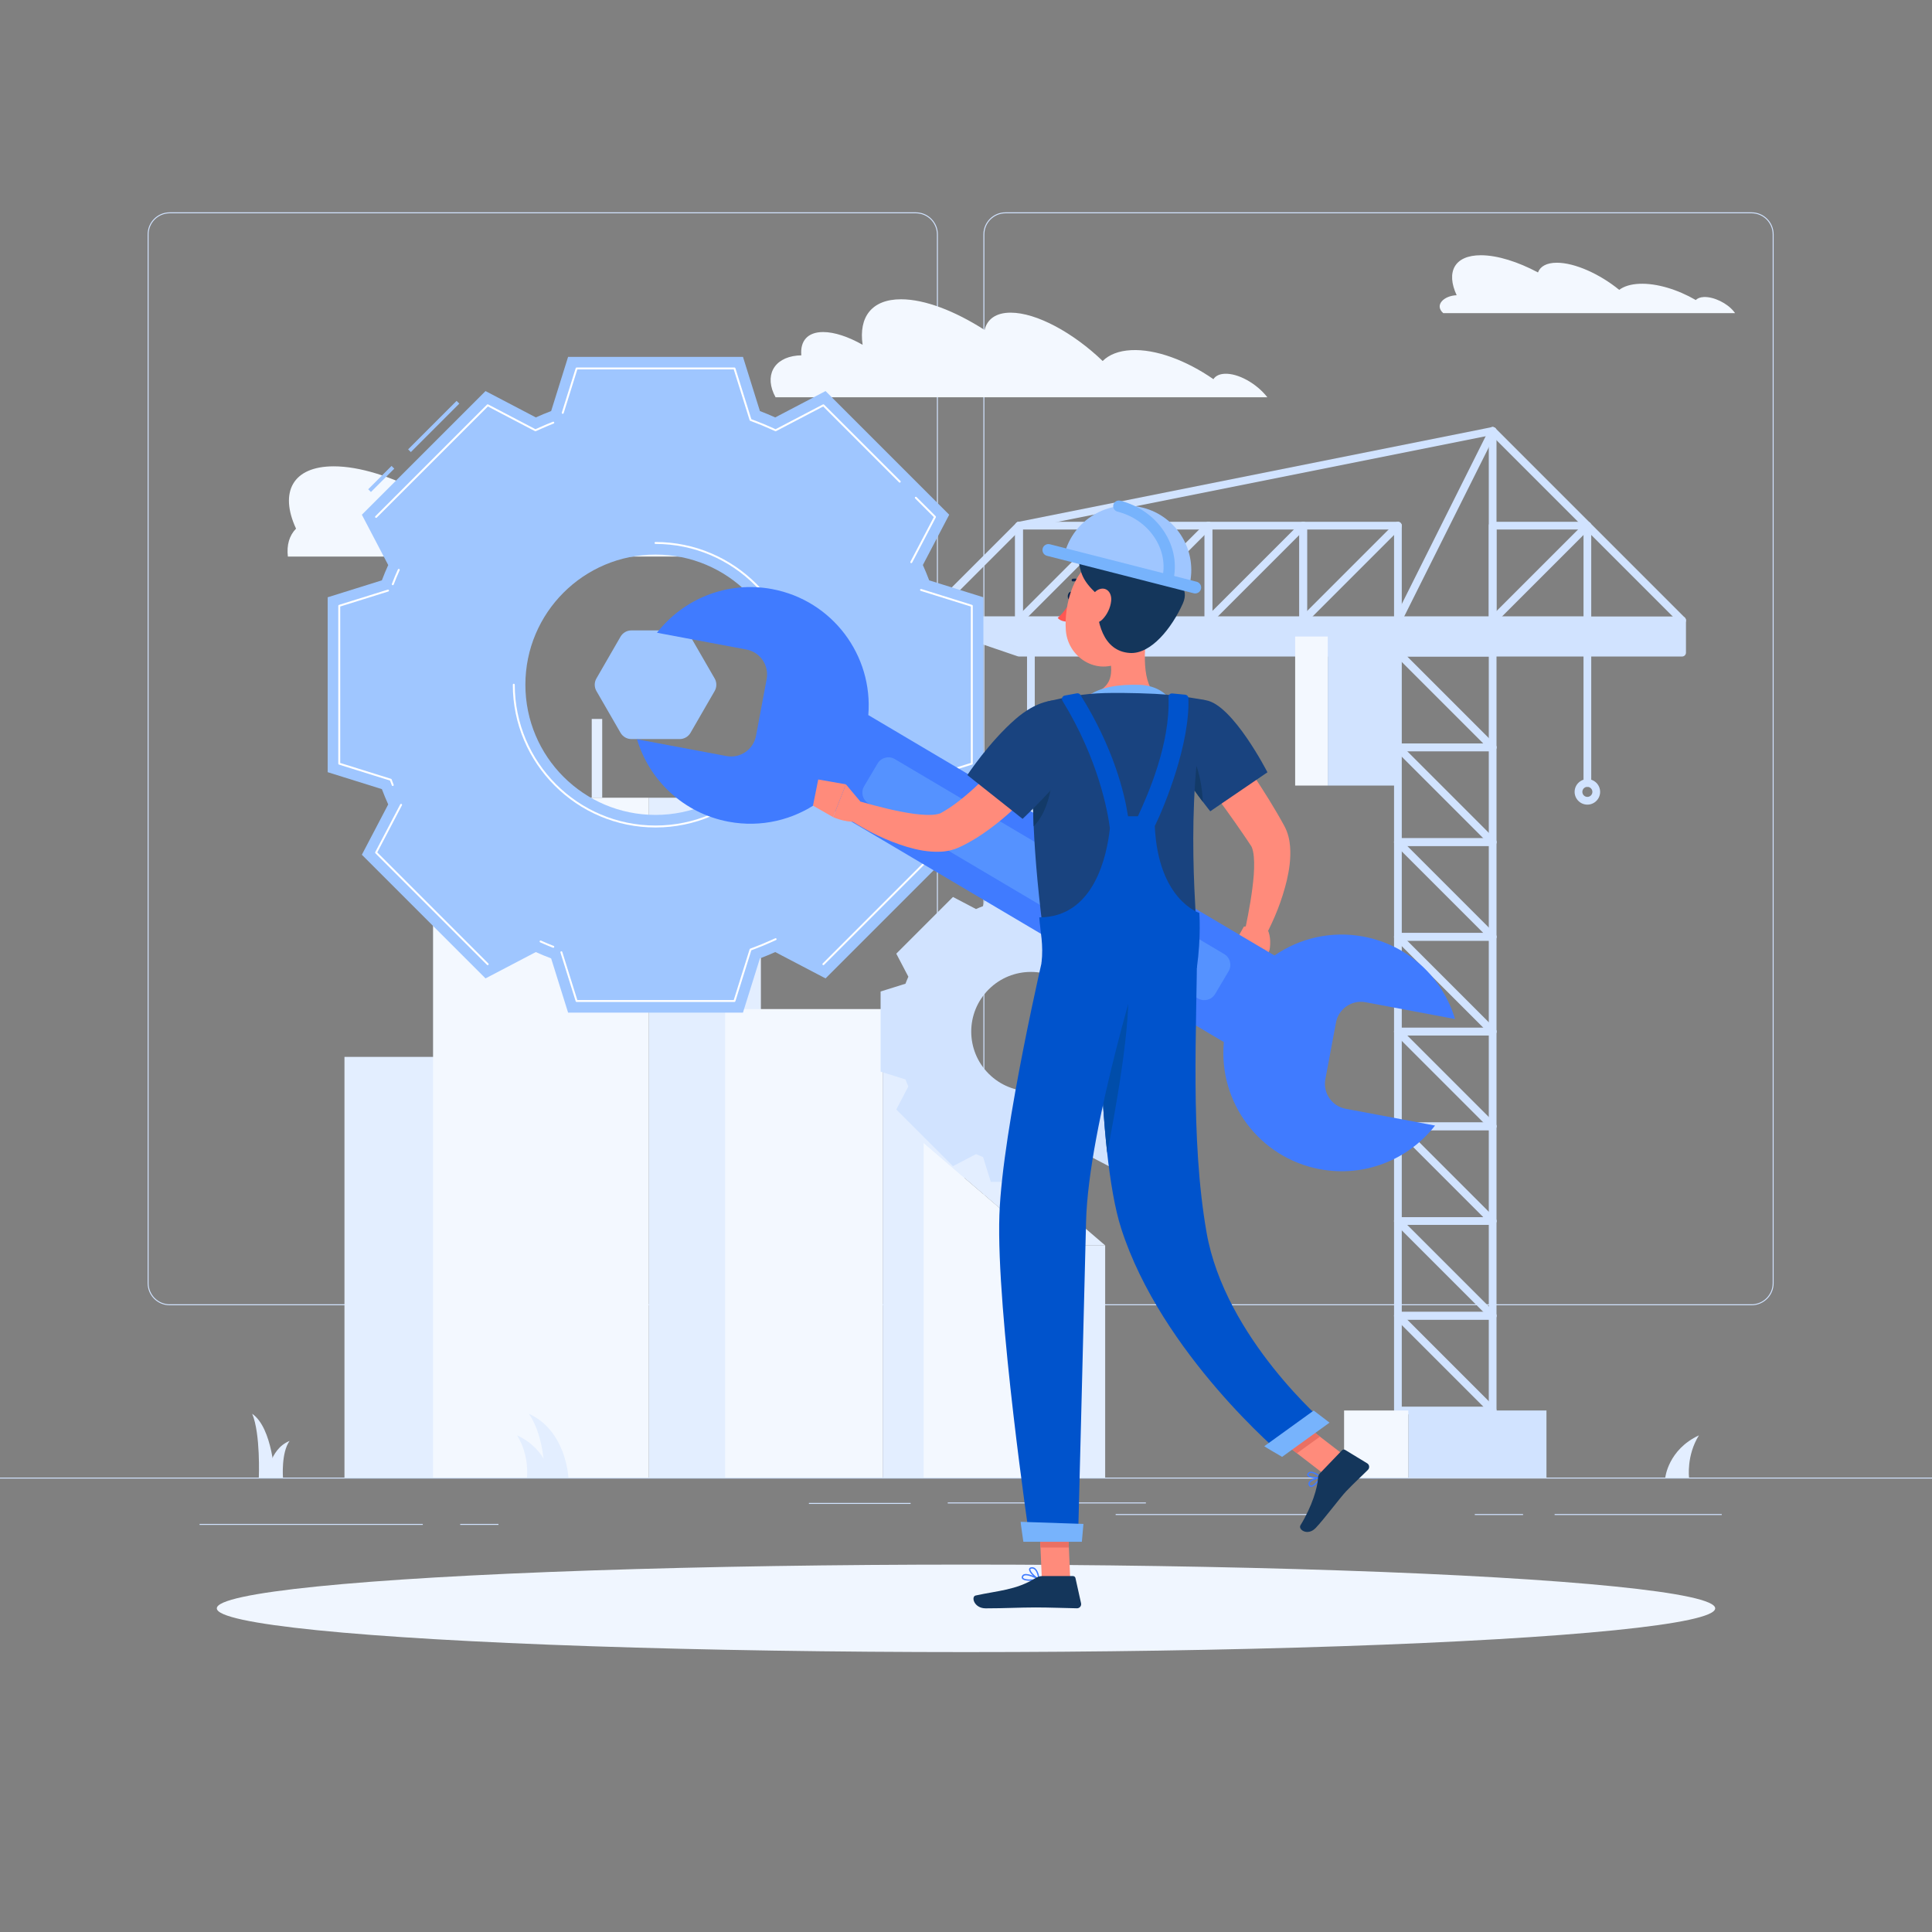 <?xml version="1.0" encoding="utf-8"?>
<!-- Generator: Adobe Illustrator 27.5.0, SVG Export Plug-In . SVG Version: 6.00 Build 0)  -->
<svg version="1.1" xmlns="http://www.w3.org/2000/svg" xmlns:xlink="http://www.w3.org/1999/xlink" x="0px" y="0px"
	 viewBox="0 0 500 500" style="enable-background:new 0 0 500 500;" xml:space="preserve">
<rect x="0" y="0" width="500" height="500" fill="#808080" stroke="none"/>
<g id="Background_2">
	<g>
		<g>
			<g>
				<g>
					<rect y="382.398" style="fill:#D1E3FF;" width="500" height="0.25"/>
					<rect x="51.646" y="394.389" style="fill:#D1E3FF;" width="57.773" height="0.25"/>
					<rect x="209.344" y="388.958" style="fill:#D1E3FF;" width="26.323" height="0.25"/>
					<rect x="245.278" y="388.833" style="fill:#D1E3FF;" width="51.278" height="0.25"/>
					<rect x="381.676" y="391.833" style="fill:#D1E3FF;" width="12.49" height="0.25"/>
					<rect x="288.732" y="391.833" style="fill:#D1E3FF;" width="49.824" height="0.25"/>
					<rect x="119.101" y="394.389" style="fill:#D1E3FF;" width="9.899" height="0.25"/>
					<rect x="402.333" y="391.833" style="fill:#D1E3FF;" width="43.253" height="0.25"/>
					<path style="fill:#D1E3FF;" d="M237.014,337.8H43.915c-3.147,0-5.708-2.561-5.708-5.708V60.66c0-3.147,2.561-5.708,5.708-5.708
						h193.099c3.146,0,5.707,2.561,5.707,5.708v271.432C242.721,335.239,240.16,337.8,237.014,337.8z M43.915,55.203
						c-3.01,0-5.458,2.448-5.458,5.458v271.432c0,3.01,2.448,5.458,5.458,5.458h193.099c3.009,0,5.457-2.448,5.457-5.458V60.66
						c0-3.009-2.448-5.458-5.457-5.458H43.915z"/>
					<path style="fill:#D1E3FF;" d="M453.31,337.8H260.212c-3.146,0-5.707-2.561-5.707-5.708V60.66c0-3.147,2.561-5.708,5.707-5.708
						H453.31c3.148,0,5.708,2.561,5.708,5.708v271.432C459.019,335.239,456.458,337.8,453.31,337.8z M260.212,55.203
						c-3.009,0-5.457,2.448-5.457,5.458v271.432c0,3.01,2.448,5.458,5.457,5.458H453.31c3.01,0,5.458-2.448,5.458-5.458V60.66
						c0-3.009-2.448-5.458-5.458-5.458H260.212z"/>
				</g>
			</g>
		</g>
		<g>
			<path style="fill:#F3F8FF;" d="M76.615,136.814c-4.36-9.421-0.899-16.128,9.758-16.128c6.683,0,14.971,2.64,23.041,6.938
				c0.912-2.45,3.48-3.919,7.61-3.919c7.27,0,17.291,4.537,25.153,10.939c1.902-1.427,4.655-2.302,8.192-2.442
				c6.957-0.289,15.384,2.318,22.711,6.559c0.634-0.71,1.723-1.155,3.225-1.221c4.01-0.165,9.437,2.467,12.133,5.874
				c0.168,0.214,0.317,0.421,0.466,0.627h-8.328h-6.626h-23.016h-11.326h-8.807h-13.565h-2.462H81.125h-6.626
				C74.157,141.071,74.869,138.588,76.615,136.814z"/>
			<path style="fill:#F3F8FF;" d="M206.321,92.018c0.348-0.038,0.702-0.057,1.061-0.057c-0.329-3.679,1.577-6.028,5.648-6.028
				c2.938,0,6.543,1.226,10.217,3.301c-1.051-7.141,2.315-11.781,9.938-11.781c6.15,0,13.935,3.019,21.625,7.942
				c0.674-2.801,2.939-4.48,6.746-4.48c6.688,0,16.191,5.188,23.81,12.508c0,0,0.003,0.009,0.009,0
				c1.646-1.632,4.12-2.641,7.371-2.801c6.368-0.33,14.275,2.651,21.285,7.508c0.533-0.821,1.504-1.33,2.893-1.396
				c3.482-0.179,8.281,2.5,11.068,6.084h-8.124h-5.507h-21.179h-9.918h-8.832h-12.545h-23.701h-9.238h-3.287h-13.149h-11.798
				C197.728,97.385,200.108,92.631,206.321,92.018z"/>
			<path style="fill:#F3F8FF;" d="M376.982,76.406c-2.798-6.045-0.577-10.349,6.262-10.349c4.289,0,9.606,1.694,14.785,4.452
				c0.585-1.572,2.233-2.515,4.883-2.515c4.665,0,11.095,2.911,16.14,7.019c1.221-0.916,2.987-1.477,5.257-1.567
				c4.464-0.185,9.872,1.488,14.573,4.208c0.407-0.455,1.106-0.741,2.069-0.783c2.573-0.106,6.055,1.583,7.785,3.769
				c0.108,0.138,0.203,0.27,0.299,0.402h-5.344h-4.252h-14.769h-7.268h-5.651h-8.705h-1.58h-21.592h-6.368
				C371.122,78.9,373.76,76.514,376.982,76.406z"/>
			<g>
				<rect x="89.147" y="273.521" style="fill:#E3EEFF;" width="34.058" height="108.878"/>
				<g>
					
						<rect x="112.074" y="235.627" transform="matrix(-1 -1.224647e-16 1.224647e-16 -1 280.003 618.026)" style="fill:#F3F8FF;" width="55.854" height="146.771"/>
					<rect x="167.928" y="235.627" style="fill:#E3EEFF;" width="28.988" height="146.771"/>
					
						<rect x="119.59" y="221.04" transform="matrix(-1 -1.224647e-16 1.224647e-16 -1 287.519 456.667)" style="fill:#F3F8FF;" width="48.338" height="14.588"/>
					
						<rect x="119.59" y="232.352" transform="matrix(-1 -1.224647e-16 1.224647e-16 -1 287.519 467.979)" style="fill:#E3EEFF;" width="48.338" height="3.276"/>
					<rect x="167.928" y="221.04" style="fill:#E3EEFF;" width="21.472" height="14.588"/>
					
						<rect x="127.105" y="206.452" transform="matrix(-1 -1.224647e-16 1.224647e-16 -1 295.034 427.491)" style="fill:#F3F8FF;" width="40.823" height="14.588"/>
					
						<rect x="127.105" y="217.764" transform="matrix(-1 -1.224647e-16 1.224647e-16 -1 295.034 438.803)" style="fill:#E3EEFF;" width="40.823" height="3.276"/>
					<rect x="167.928" y="206.452" style="fill:#E3EEFF;" width="13.957" height="14.588"/>
					<rect x="153.14" y="186.065" style="fill:#E3EEFF;" width="2.711" height="20.387"/>
				</g>
				
					<rect x="187.662" y="261.148" transform="matrix(-1 -1.224647e-16 1.224647e-16 -1 416.112 643.546)" style="fill:#F3F8FF;" width="40.787" height="121.251"/>
				<rect x="228.45" y="261.148" style="fill:#E3EEFF;" width="21.168" height="121.251"/>
				<polygon style="fill:#F3F8FF;" points="239.034,295.792 269.965,322.305 269.965,382.398 239.034,382.398 				"/>
				<rect x="269.965" y="322.305" style="fill:#E3EEFF;" width="16.053" height="60.094"/>
				<polygon style="fill:#E3EEFF;" points="286.018,322.305 269.965,322.305 239.034,295.792 255.087,295.792 				"/>
			</g>
			<path style="fill:#E3EEFF;" d="M430.975,382.398c0,0,0.733-7.216,8.706-10.931c-3.268,5.231-2.556,10.931-2.556,10.931H430.975z"
				/>
			<g>
				<path style="fill:#E3EEFF;" d="M142.527,382.398c0,0-0.733-7.216-8.706-10.931c3.268,5.231,2.556,10.931,2.556,10.931H142.527z"
					/>
				<path style="fill:#E3EEFF;" d="M71.111,382.398c0,0-0.492-12.801-5.843-16.515c2.194,5.231,1.715,16.515,1.715,16.515H71.111z"
					/>
				<path style="fill:#E3EEFF;" d="M69.101,382.398c0,0,0.492-7.349,5.843-9.482c-2.194,3.003-1.715,9.482-1.715,9.482H69.101z"/>
				<path style="fill:#E3EEFF;" d="M147.107,382.398c0,0-0.534-12.118-10.239-16.515c4.338,6.216,4.089,16.515,4.089,16.515H147.107
					z"/>
			</g>
			<g>
				<g>
					<path style="fill:#D1E3FF;" d="M386.295,366.036h-24.517c-0.553,0-1-0.447-1-1V340.52c0-0.553,0.447-1,1-1h24.517
						c0.553,0,1,0.447,1,1v24.517C387.295,365.589,386.848,366.036,386.295,366.036z M362.778,364.036h22.517V341.52h-22.517
						V364.036z"/>
					<path style="fill:#D1E3FF;" d="M386.295,341.52h-24.517c-0.553,0-1-0.447-1-1v-24.517c0-0.553,0.447-1,1-1h24.517
						c0.553,0,1,0.447,1,1v24.517C387.295,341.072,386.848,341.52,386.295,341.52z M362.778,339.52h22.517v-22.517h-22.517V339.52z"
						/>
					<path style="fill:#D1E3FF;" d="M386.295,366.036c-0.256,0-0.512-0.098-0.707-0.293l-24.517-24.517
						c-0.391-0.391-0.391-1.023,0-1.414s1.023-0.391,1.414,0l24.517,24.517c0.391,0.391,0.391,1.023,0,1.414
						C386.807,365.939,386.551,366.036,386.295,366.036z"/>
					<path style="fill:#D1E3FF;" d="M386.295,341.52c-0.256,0-0.512-0.098-0.707-0.293l-24.517-24.517
						c-0.391-0.391-0.391-1.023,0-1.414s1.023-0.391,1.414,0l24.517,24.517c0.391,0.391,0.391,1.023,0,1.414
						C386.807,341.422,386.551,341.52,386.295,341.52z"/>
					<path style="fill:#D1E3FF;" d="M386.295,317.003h-24.517c-0.553,0-1-0.447-1-1v-24.516c0-0.553,0.447-1,1-1h24.517
						c0.553,0,1,0.447,1,1v24.516C387.295,316.556,386.848,317.003,386.295,317.003z M362.778,315.003h22.517v-22.516h-22.517
						V315.003z"/>
					<path style="fill:#D1E3FF;" d="M386.295,292.487h-24.517c-0.553,0-1-0.447-1-1v-24.517c0-0.553,0.447-1,1-1h24.517
						c0.553,0,1,0.447,1,1v24.517C387.295,292.04,386.848,292.487,386.295,292.487z M362.778,290.487h22.517v-22.517h-22.517
						V290.487z"/>
					<path style="fill:#D1E3FF;" d="M386.295,317.003c-0.256,0-0.512-0.098-0.707-0.293l-24.517-24.516
						c-0.391-0.391-0.391-1.023,0-1.414c0.391-0.391,1.023-0.391,1.414,0l24.517,24.516c0.391,0.391,0.391,1.023,0,1.414
						C386.807,316.905,386.551,317.003,386.295,317.003z"/>
					<path style="fill:#D1E3FF;" d="M386.295,292.487c-0.256,0-0.512-0.098-0.707-0.293l-24.517-24.517
						c-0.391-0.391-0.391-1.023,0-1.414c0.391-0.391,1.023-0.391,1.414,0l24.517,24.517c0.391,0.391,0.391,1.023,0,1.414
						C386.807,292.39,386.551,292.487,386.295,292.487z"/>
					<path style="fill:#D1E3FF;" d="M386.295,267.971h-24.517c-0.553,0-1-0.447-1-1v-24.516c0-0.552,0.447-1,1-1h24.517
						c0.553,0,1,0.448,1,1v24.516C387.295,267.523,386.848,267.971,386.295,267.971z M362.778,265.971h22.517v-22.516h-22.517
						V265.971z"/>
					<path style="fill:#D1E3FF;" d="M386.295,243.455h-24.517c-0.553,0-1-0.448-1-1v-24.517c0-0.552,0.447-1,1-1h24.517
						c0.553,0,1,0.448,1,1v24.517C387.295,243.007,386.848,243.455,386.295,243.455z M362.778,241.455h22.517v-22.517h-22.517
						V241.455z"/>
					<path style="fill:#D1E3FF;" d="M386.295,267.971c-0.256,0-0.512-0.098-0.707-0.293l-24.517-24.516
						c-0.391-0.391-0.391-1.023,0-1.414c0.391-0.391,1.023-0.391,1.414,0l24.517,24.516c0.391,0.391,0.391,1.023,0,1.414
						C386.807,267.873,386.551,267.971,386.295,267.971z"/>
					<path style="fill:#D1E3FF;" d="M361.778,161.552h-24.516c-0.553,0-1-0.448-1-1v-24.516c0-0.552,0.447-1,1-1h24.516
						c0.553,0,1,0.448,1,1v24.516C362.778,161.105,362.331,161.552,361.778,161.552z M338.263,159.552h22.516v-22.516h-22.516
						V159.552z"/>
					<path style="fill:#D1E3FF;" d="M386.295,161.552h-24.517c-0.553,0-1-0.448-1-1c0-0.552,0.447-1,1-1h23.517V111.52
						c0-0.552,0.447-1,1-1c0.553,0,1,0.448,1,1v49.032C387.295,161.105,386.848,161.552,386.295,161.552z"/>
					<path style="fill:#D1E3FF;" d="M361.777,161.552c-0.15,0-0.303-0.034-0.446-0.105c-0.494-0.247-0.694-0.848-0.447-1.342
						l24.517-49.032c0.248-0.494,0.847-0.694,1.342-0.447c0.494,0.247,0.694,0.848,0.447,1.342l-24.517,49.032
						C362.497,161.35,362.145,161.552,361.777,161.552z"/>
					<path style="fill:#D1E3FF;" d="M337.263,161.552h-24.517c-0.553,0-1-0.448-1-1v-24.516c0-0.552,0.447-1,1-1h24.517
						c0.553,0,1,0.448,1,1v24.516C338.263,161.105,337.815,161.552,337.263,161.552z M313.746,159.552h22.517v-22.516h-22.517
						V159.552z"/>
					<path style="fill:#D1E3FF;" d="M337.263,161.552c-0.256,0-0.512-0.098-0.707-0.293c-0.391-0.391-0.391-1.023,0-1.414
						l24.516-24.516c0.391-0.391,1.023-0.391,1.414,0c0.391,0.391,0.391,1.023,0,1.414l-24.516,24.516
						C337.774,161.455,337.519,161.552,337.263,161.552z"/>
					<path style="fill:#D1E3FF;" d="M410.811,161.552h-24.517c-0.553,0-1-0.448-1-1v-24.516c0-0.552,0.447-1,1-1h24.517
						c0.553,0,1,0.448,1,1v24.516C411.811,161.105,411.364,161.552,410.811,161.552z M387.295,159.552h22.517v-22.516h-22.517
						V159.552z"/>
					<path style="fill:#D1E3FF;" d="M386.295,161.552c-0.256,0-0.512-0.098-0.707-0.293c-0.391-0.391-0.391-1.023,0-1.414
						l24.517-24.516c0.391-0.391,1.023-0.391,1.414,0c0.391,0.391,0.391,1.023,0,1.414l-24.517,24.516
						C386.807,161.455,386.551,161.552,386.295,161.552z"/>
					<path style="fill:#D1E3FF;" d="M239.197,161.552c-0.256,0-0.512-0.098-0.707-0.293c-0.391-0.391-0.391-1.023,0-1.414
						l24.517-24.516c0.14-0.14,0.317-0.235,0.511-0.273l122.581-24.516c0.329-0.064,0.667,0.037,0.903,0.273l49.032,49.032
						c0.391,0.391,0.391,1.023,0,1.414c-0.391,0.391-1.023,0.391-1.414,0l-48.654-48.654l-121.759,24.352l-24.303,24.302
						C239.709,161.455,239.453,161.552,239.197,161.552z"/>
					<path style="fill:#D1E3FF;" d="M312.746,161.552c-0.256,0-0.512-0.098-0.707-0.293c-0.391-0.391-0.391-1.023,0-1.414
						l24.517-24.516c0.391-0.391,1.023-0.391,1.414,0c0.391,0.391,0.391,1.023,0,1.414l-24.517,24.516
						C313.258,161.455,313.002,161.552,312.746,161.552z"/>
					<path style="fill:#D1E3FF;" d="M312.746,161.552h-24.517c-0.553,0-1-0.448-1-1v-24.516c0-0.552,0.447-1,1-1h24.517
						c0.553,0,1,0.448,1,1v24.516C313.746,161.105,313.299,161.552,312.746,161.552z M289.229,159.552h22.517v-22.516h-22.517
						V159.552z"/>
					<path style="fill:#D1E3FF;" d="M288.229,161.552h-24.516c-0.553,0-1-0.448-1-1v-24.516c0-0.552,0.447-1,1-1h24.516
						c0.553,0,1,0.448,1,1v24.516C289.229,161.105,288.782,161.552,288.229,161.552z M264.714,159.552h22.516v-22.516h-22.516
						V159.552z"/>
					<path style="fill:#D1E3FF;" d="M288.229,161.552c-0.256,0-0.512-0.098-0.707-0.293c-0.391-0.391-0.391-1.023,0-1.414
						l24.517-24.516c0.391-0.391,1.023-0.391,1.414,0c0.391,0.391,0.391,1.023,0,1.414l-24.517,24.516
						C288.741,161.455,288.485,161.552,288.229,161.552z"/>
					<path style="fill:#D1E3FF;" d="M263.714,161.552c-0.256,0-0.512-0.098-0.707-0.293c-0.391-0.391-0.391-1.023,0-1.414
						l24.516-24.516c0.391-0.391,1.023-0.391,1.414,0s0.391,1.023,0,1.414l-24.516,24.516
						C264.226,161.455,263.97,161.552,263.714,161.552z"/>
					<path style="fill:#D1E3FF;" d="M263.714,161.552h-24.517c-0.552,0-1-0.448-1-1c0-0.552,0.448-1,1-1h23.517v-23.516
						c0-0.552,0.447-1,1-1c0.553,0,1,0.448,1,1v24.516C264.714,161.105,264.267,161.552,263.714,161.552z"/>
					<path style="fill:#D1E3FF;" d="M386.295,243.455c-0.256,0-0.512-0.098-0.707-0.293l-24.517-24.517
						c-0.391-0.391-0.391-1.023,0-1.414c0.391-0.391,1.023-0.391,1.414,0l24.517,24.517c0.391,0.391,0.391,1.023,0,1.414
						C386.807,243.357,386.551,243.455,386.295,243.455z"/>
					<path style="fill:#D1E3FF;" d="M386.295,218.938h-24.517c-0.553,0-1-0.448-1-1v-24.516c0-0.552,0.447-1,1-1h24.517
						c0.553,0,1,0.448,1,1v24.516C387.295,218.49,386.848,218.938,386.295,218.938z M362.778,216.938h22.517v-22.516h-22.517
						V216.938z"/>
					<path style="fill:#D1E3FF;" d="M386.295,194.422h-24.517c-0.553,0-1-0.448-1-1v-24.516c0-0.552,0.447-1,1-1h24.517
						c0.553,0,1,0.448,1,1v24.516C387.295,193.974,386.848,194.422,386.295,194.422z M362.778,192.422h22.517v-22.516h-22.517
						V192.422z"/>
					<path style="fill:#D1E3FF;" d="M386.295,218.938c-0.256,0-0.512-0.098-0.707-0.293l-24.517-24.516
						c-0.391-0.391-0.391-1.023,0-1.414c0.391-0.391,1.023-0.391,1.414,0l24.517,24.516c0.391,0.391,0.391,1.023,0,1.414
						C386.807,218.84,386.551,218.938,386.295,218.938z"/>
					<path style="fill:#D1E3FF;" d="M386.295,194.422c-0.256,0-0.512-0.098-0.707-0.293l-24.517-24.516
						c-0.391-0.391-0.391-1.023,0-1.414c0.391-0.391,1.023-0.391,1.414,0l24.517,24.516c0.391,0.391,0.391,1.023,0,1.414
						C386.807,194.324,386.551,194.422,386.295,194.422z"/>
					<g>
						<polygon style="fill:#D1E3FF;" points="435.327,160.553 239.197,160.553 263.714,168.906 435.327,168.906 						"/>
						<path style="fill:#D1E3FF;" d="M435.327,169.906H263.714c-0.109,0-0.219-0.018-0.322-0.053l-24.517-8.354
							c-0.463-0.158-0.744-0.627-0.664-1.11c0.08-0.482,0.497-0.837,0.986-0.837h196.13c0.553,0,1,0.448,1,1v8.354
							C436.327,169.458,435.88,169.906,435.327,169.906z M263.88,167.906h170.447v-6.354H245.233L263.88,167.906z"/>
					</g>
					
						<rect x="343.628" y="164.729" transform="matrix(-1 -1.224647e-16 1.224647e-16 -1 705.407 368.033)" style="fill:#D1E3FF;" width="18.15" height="38.575"/>
					<rect x="335.184" y="164.729" style="fill:#F3F8FF;" width="8.444" height="38.575"/>
					
						<rect x="364.48" y="365.036" transform="matrix(-1 -1.224647e-16 1.224647e-16 -1 764.703 747.434)" style="fill:#D1E3FF;" width="35.743" height="17.363"/>
					<rect x="347.85" y="365.036" style="fill:#F3F8FF;" width="16.629" height="17.363"/>
					<path style="fill:#D1E3FF;" d="M410.811,203.637c-0.553,0-1-0.448-1-1v-37.908c0-0.552,0.447-1,1-1c0.553,0,1,0.448,1,1v37.908
						C411.811,203.189,411.364,203.637,410.811,203.637z"/>
					<path style="fill:#D1E3FF;" d="M410.811,208.237c-1.819,0-3.3-1.48-3.3-3.3c0-1.819,1.48-3.3,3.3-3.3c1.819,0,3.3,1.48,3.3,3.3
						C414.111,206.756,412.631,208.237,410.811,208.237z M410.811,203.637c-0.717,0-1.3,0.583-1.3,1.3s0.583,1.3,1.3,1.3
						s1.3-0.583,1.3-1.3S411.528,203.637,410.811,203.637z"/>
					<path style="fill:#D1E3FF;" d="M266.795,223.538c-0.553,0-1-0.448-1-1v-57.809c0-0.552,0.447-1,1-1c0.553,0,1,0.448,1,1v57.809
						C267.795,223.09,267.348,223.538,266.795,223.538z"/>
					<path style="fill:#D1E3FF;" d="M276.182,229.526c-0.492,0-0.901-0.355-0.984-0.823c-0.733-1.168-7.245-5.016-8.438-5.167
						c-1.123,0.151-7.635,3.999-8.367,5.167c-0.083,0.468-0.492,0.823-0.984,0.823c-0.553,0-1-0.448-1-1
						c0-2.247,9.075-6.989,10.387-6.989s10.387,4.742,10.387,6.989C277.182,229.079,276.734,229.526,276.182,229.526z"/>
				</g>
				<path style="fill:#D1E3FF;" d="M286.961,301.806l14.669-14.669l-3.126-5.969c0-0.001,0.001-0.001,0.001-0.002
					c0.271-0.599,0.52-1.201,0.754-1.813c0,0,0-0.001,0-0.001l6.428-2.01v-20.745l-6.431-2.011c0,0,0,0,0-0.001
					c-0.233-0.612-0.479-1.217-0.75-1.816l3.125-5.967l-14.669-14.669l-5.967,3.125c0,0,0,0-0.001,0
					c-0.599-0.271-1.204-0.517-1.816-0.75l-2.011-6.431h-20.745l-2.011,6.432c-0.614,0.23-1.216,0.479-1.814,0.75
					c-0.001,0-0.001,0.001-0.002,0.001l-5.968-3.125l-14.669,14.669l3.126,5.969c-0.27,0.598-0.519,1.204-0.752,1.815l-6.431,2.011
					l0,20.745l6.43,2.01c0,0,0,0,0,0c0.233,0.612,0.479,1.217,0.75,1.816c0,0.001,0,0.001,0.001,0.001l-3.124,5.966l14.669,14.669
					l5.967-3.124c0.599,0.271,1.204,0.517,1.816,0.75c0.001,0,0.001,0,0.001,0l2.01,6.43l20.745,0l2.011-6.433
					c0.61-0.232,1.216-0.481,1.813-0.751L286.961,301.806z M277.713,277.885c-6.034,6.034-15.808,6.034-21.837,0.004
					c-6.029-6.029-6.029-15.804,0.004-21.837c6.029-6.029,15.804-6.029,21.833,0C283.742,262.081,283.742,271.856,277.713,277.885z"
					/>
			</g>
		</g>
	</g>
</g>
<g id="Background_1" style="display:none;">
	<path style="display:inline;opacity:0.4;fill:#D4E8FF;" d="M253.13,157.663c-30.046,44.808-129.448-8.289-157.746,57.524
		C48.562,324.08,239.546,350.285,324.508,297.802c89.984-55.585,115.924-177.786,45.418-216.316
		C311.293,49.444,285.142,109.923,253.13,157.663z"/>
</g>
<g id="Objects">
	<g>
		<ellipse style="fill:#F0F6FF;" cx="250" cy="416.238" rx="193.889" ry="11.323"/>
		<g>
			<g>
				<path style="fill:#9FC6FF;" d="M175.892,163.145H163.41c-1.163,0-2.237,0.62-2.818,1.627l-6.241,10.809
					c-0.581,1.007-0.581,2.247,0,3.254l6.241,10.809c0.581,1.007,1.656,1.627,2.818,1.627h12.481c1.163,0,2.237-0.62,2.818-1.627
					l6.241-10.809c0.581-1.007,0.581-2.247,0-3.254l-6.241-10.809C178.128,163.765,177.054,163.145,175.892,163.145z"/>
				<path style="fill:#9FC6FF;" d="M95.996,127.329l-0.707-0.707l6.042-6.042l0.707,0.707L95.996,127.329z M106.329,116.996
					l-0.707-0.707l12.541-12.542l0.707,0.707L106.329,116.996z"/>
				<path style="fill:#9FC6FF;" d="M254.505,199.838v-45.26l-14.031-4.386c-0.001-0.001-0.001-0.003-0.001-0.004
					c-0.506-1.342-1.051-2.656-1.634-3.959c0-0.001-0.001-0.002-0.001-0.003l6.816-13.016l-32.003-32.003l-13.024,6.82
					c0,0-0.001,0-0.001,0c-1.303-0.584-2.616-1.138-3.959-1.644l-4.385-14.027h-45.259l-4.385,14.026c-0.001,0-0.001,0-0.002,0
					c-1.342,0.506-2.656,1.06-3.959,1.644l-13.023-6.819L93.65,133.21l6.82,13.024c-0.593,1.302-1.137,2.614-1.642,3.954
					c-0.001,0.001-0.001,0.003-0.002,0.004l-14.028,4.386v45.26l14.031,4.386c0.504,1.339,1.057,2.659,1.639,3.959l-6.82,13.023
					l32.003,32.003l13.021-6.818c0,0,0.001,0.001,0.001,0.001c1.304,0.584,2.617,1.138,3.96,1.644
					c0.001,0.001,0.002,0.001,0.003,0.001l4.384,14.024h45.259l4.385-14.025c1.342-0.506,2.656-1.06,3.959-1.644
					c0.001-0.001,0.002-0.001,0.003-0.001l13.022,6.819l32.003-32.003l-6.821-13.026c0.582-1.299,1.134-2.618,1.638-3.955
					L254.505,199.838z M203.333,177.202c0,18.616-15.08,33.696-33.682,33.696c-18.603,0-33.682-15.079-33.682-33.696
					c0-18.603,15.079-33.682,33.682-33.682C188.254,143.52,203.333,158.6,203.333,177.202z"/>
				<path style="fill:#FFFFFF;" d="M190.077,259.31h-40.85c-0.109,0-0.206-0.071-0.239-0.176l-3.946-12.622
					c-0.041-0.132,0.032-0.272,0.164-0.313c0.134-0.04,0.272,0.033,0.314,0.164l3.891,12.447h40.482l4.108-13.14
					c0.023-0.073,0.079-0.132,0.15-0.159l1.368-0.517c1.156-0.435,2.392-0.949,3.777-1.569l1.332-0.596
					c0.124-0.059,0.274,0,0.33,0.126c0.057,0.126,0,0.274-0.126,0.33l-1.332,0.596c-1.395,0.625-2.639,1.143-3.805,1.581
					l-1.254,0.474l-4.127,13.198C190.283,259.239,190.186,259.31,190.077,259.31z M213.089,249.779
					c-0.064,0-0.128-0.024-0.177-0.073c-0.098-0.098-0.098-0.256,0-0.354l28.754-28.754l-6.387-12.198
					c-0.035-0.067-0.038-0.148-0.007-0.218l0.593-1.328c0.607-1.357,1.119-2.592,1.564-3.775l0.516-1.369
					c0.027-0.072,0.086-0.128,0.159-0.151l13.151-4.11v-40.482l-12.967-4.053c-0.132-0.041-0.205-0.182-0.164-0.313
					c0.042-0.132,0.181-0.206,0.314-0.164l13.142,4.108c0.105,0.033,0.176,0.129,0.176,0.239v40.85c0,0.109-0.071,0.206-0.176,0.239
					l-13.21,4.128l-0.473,1.255c-0.449,1.192-0.964,2.436-1.575,3.803l-0.543,1.217l6.415,12.253
					c0.05,0.097,0.032,0.216-0.045,0.293l-28.884,28.884C213.217,249.754,213.153,249.779,213.089,249.779z M126.216,249.779
					c-0.064,0-0.128-0.024-0.177-0.073l-28.885-28.884c-0.077-0.077-0.095-0.196-0.045-0.293l6.472-12.359
					c0.064-0.121,0.217-0.167,0.338-0.105c0.122,0.064,0.17,0.215,0.105,0.338l-6.387,12.196l28.755,28.754
					c0.098,0.098,0.098,0.256,0,0.354C126.344,249.754,126.28,249.779,126.216,249.779z M143.191,245.287
					c-0.03,0-0.061-0.005-0.09-0.017c-1.016-0.393-2.095-0.847-3.301-1.388c-0.126-0.056-0.183-0.204-0.126-0.33
					c0.056-0.126,0.204-0.184,0.33-0.126c1.198,0.537,2.27,0.987,3.277,1.378c0.129,0.05,0.193,0.194,0.143,0.323
					C143.386,245.226,143.291,245.287,143.191,245.287z M169.651,214.148c-20.365,0-36.933-16.574-36.933-36.945
					c0-0.138,0.112-0.25,0.25-0.25c0.138,0,0.25,0.112,0.25,0.25c0,20.096,16.344,36.445,36.433,36.445
					c20.088,0,36.432-16.349,36.432-36.445c0-20.089-16.343-36.433-36.432-36.433c-0.138,0-0.25-0.112-0.25-0.25
					s0.112-0.25,0.25-0.25c20.364,0,36.932,16.568,36.932,36.933C206.583,197.574,190.016,214.148,169.651,214.148z
					 M101.638,203.417c-0.101,0-0.196-0.062-0.234-0.162l-0.474-1.255l-13.206-4.127c-0.104-0.033-0.175-0.129-0.175-0.239v-40.85
					c0-0.109,0.071-0.206,0.175-0.239l12.628-3.947c0.135-0.042,0.272,0.033,0.313,0.164c0.041,0.132-0.032,0.272-0.164,0.313
					l-12.453,3.892v40.482l13.147,4.109c0.073,0.023,0.132,0.079,0.159,0.15l0.517,1.369c0.049,0.129-0.017,0.273-0.146,0.322
					C101.697,203.411,101.667,203.417,101.638,203.417z M101.653,151.452c-0.029,0-0.059-0.005-0.088-0.016
					c-0.129-0.049-0.194-0.193-0.146-0.322c0.484-1.282,0.992-2.505,1.554-3.74c0.058-0.126,0.206-0.18,0.331-0.124
					c0.126,0.057,0.181,0.206,0.124,0.331c-0.558,1.224-1.062,2.438-1.542,3.709C101.85,151.39,101.754,151.452,101.653,151.452z
					 M235.838,145.738c-0.039,0-0.079-0.009-0.116-0.028c-0.122-0.064-0.17-0.215-0.105-0.338l6.05-11.553l-4.826-4.826
					c-0.098-0.098-0.098-0.256,0-0.354c0.098-0.098,0.256-0.098,0.354,0l4.956,4.956c0.077,0.077,0.095,0.196,0.045,0.293
					l-6.135,11.715C236.015,145.689,235.928,145.738,235.838,145.738z M97.331,134.022c-0.064,0-0.128-0.024-0.177-0.073
					c-0.098-0.098-0.098-0.256,0-0.354l28.885-28.885c0.076-0.077,0.194-0.096,0.293-0.045l12.251,6.416l1.219-0.546
					c1.176-0.528,2.256-0.981,3.3-1.387c0.128-0.051,0.274,0.014,0.323,0.143c0.05,0.128-0.014,0.273-0.143,0.323
					c-1.036,0.402-2.107,0.852-3.276,1.377l-1.33,0.596c-0.07,0.031-0.15,0.028-0.218-0.006l-12.197-6.387l-28.755,28.755
					C97.459,133.998,97.395,134.022,97.331,134.022z M232.851,124.899c-0.064,0-0.128-0.024-0.177-0.073l-19.633-19.632
					l-12.198,6.387c-0.066,0.035-0.148,0.039-0.218,0.006l-1.328-0.595c-1.37-0.614-2.605-1.127-3.776-1.568l-1.369-0.516
					c-0.072-0.027-0.128-0.086-0.151-0.159l-4.108-13.143h-40.482l-3.537,11.314c-0.042,0.131-0.18,0.206-0.313,0.164
					c-0.132-0.041-0.205-0.182-0.164-0.313l3.592-11.489c0.033-0.104,0.129-0.175,0.239-0.175h40.85
					c0.109,0,0.206,0.071,0.239,0.175l4.127,13.202l1.255,0.473c1.181,0.445,2.425,0.962,3.804,1.58l1.218,0.545l12.253-6.416
					c0.098-0.049,0.216-0.032,0.293,0.045l19.763,19.762c0.098,0.098,0.098,0.256,0,0.354
					C232.978,124.875,232.915,124.899,232.851,124.899z"/>
			</g>
			<g>
				<path style="fill:#FF8B7B;" d="M313.344,185.388c3.128,3.982,6.052,7.996,8.911,12.13c2.833,4.142,5.582,8.352,8.16,12.754
					c0.648,1.092,1.268,2.228,1.898,3.345c1.082,1.976,1.431,3.86,1.563,5.489c0.23,3.278-0.24,6.021-0.835,8.676
					c-1.263,5.27-3.178,9.977-5.62,14.61l-5.147-1.984c0.968-4.649,1.85-9.486,2.202-13.984c0.15-2.226,0.16-4.462-0.193-6.108
					c-0.18-0.815-0.435-1.385-0.61-1.552c-0.664-0.992-1.305-1.985-1.998-2.973c-2.707-3.966-5.576-7.909-8.469-11.838
					l-8.691-11.778L313.344,185.388z"/>
				<path style="fill:#FF8B7B;" d="M321.91,239.809l-2.658,4.76l9.283,1.376c0,0,0.955-4.044-1.339-6.764L321.91,239.809z"/>
				<polygon style="fill:#FF8B7B;" points="317.85,250.897 325.576,251.675 328.534,245.944 319.252,244.569 				"/>
				<g>
					<path style="fill:#407BFF;" d="M343.001,279.301l2.756-14.692c0.665-3.544,4.1-5.895,7.635-5.232l23.165,4.345
						c-3.173-10.628-12.036-19.146-23.691-21.332c-8.354-1.567-16.549,0.42-23.033,4.892l-105.119-62.223
						c1.286-15.454-9.304-29.68-24.878-32.601c-11.655-2.186-23.003,2.542-29.811,11.298l23.165,4.345
						c3.534,0.663,5.885,4.098,5.22,7.642l-2.755,14.693c-0.665,3.544-4.1,5.894-7.634,5.232l-23.165-4.345
						c3.173,10.628,12.036,19.146,23.691,21.332c8.46,1.587,16.753-0.474,23.274-5.066l104.909,62.098
						c-1.449,15.569,9.173,29.96,24.847,32.899c11.655,2.186,23.002-2.542,29.811-11.298l-23.165-4.344
						C344.687,286.28,342.337,282.845,343.001,279.301z"/>
					<path style="fill:#5592FF;" d="M310.017,258.383l-85.235-50.452c-1.548-0.916-2.06-2.914-1.144-4.462l3.477-5.874
						c0.916-1.548,2.914-2.06,4.462-1.144l85.235,50.452c1.548,0.916,2.06,2.914,1.144,4.462l-3.477,5.874
						C313.563,258.787,311.565,259.299,310.017,258.383z"/>
				</g>
				<path style="fill:#0F264C;" d="M277.736,154.314c-0.092,0.585-0.476,1.011-0.859,0.951c-0.383-0.06-0.618-0.583-0.527-1.168
					c0.092-0.585,0.476-1.011,0.859-0.952C277.592,153.205,277.827,153.728,277.736,154.314z"/>
				<path style="fill:#FF5652;" d="M277.313,155.334c0,0-1.86,3.169-3.581,4.569c0.884,1.129,2.714,0.963,2.714,0.963
					L277.313,155.334z"/>
				<path style="fill:#0F264C;" d="M280.372,151.399c-0.089,0-0.177-0.034-0.245-0.101c-1.106-1.093-2.359-0.834-2.371-0.832
					c-0.194,0.044-0.374-0.079-0.414-0.266c-0.041-0.188,0.078-0.373,0.266-0.414c0.068-0.014,1.643-0.336,3.01,1.017
					c0.137,0.135,0.138,0.355,0.002,0.492C280.552,151.365,280.462,151.399,280.372,151.399z"/>
				<path style="fill:#FF8B7B;" d="M297.271,160.764c-1.054,5.374-2.105,15.222,1.655,18.808c0,0-1.469,5.452-11.456,5.452
					c-10.981,0-5.248-5.451-5.248-5.451c5.993-1.431,5.838-5.878,4.794-10.053L297.271,160.764z"/>
				<path style="fill:#77B3FC;" d="M304.042,183.607c-0.124-0.17-0.211-0.366-0.268-0.581c-0.84-3.184-4.375-5.679-8.956-5.801
					c-4.833-0.128-10.273,0.452-13.501,3.118c-1.414,1.168,0.157,2.881,0.157,2.881L304.042,183.607z"/>
				<path style="fill:#407BFF;" d="M339.31,384.827c-0.025,0-0.05-0.002-0.075-0.005c-0.194-0.021-0.454-0.14-0.591-0.576
					c-0.072-0.229-0.043-0.456,0.086-0.675c0.559-0.948,2.968-1.449,3.069-1.471c0.069-0.01,0.137,0.014,0.177,0.069
					c0.04,0.056,0.043,0.13,0.009,0.19C341.606,383.009,340.239,384.827,339.31,384.827z M341.46,382.538
					c-0.802,0.208-2.098,0.647-2.43,1.21c-0.078,0.132-0.096,0.261-0.054,0.395c0.098,0.311,0.249,0.329,0.298,0.334
					C339.773,384.542,340.833,383.459,341.46,382.538z"/>
				<path style="fill:#407BFF;" d="M340.64,382.583c-0.905,0-1.926-0.178-2.238-0.617c-0.087-0.123-0.196-0.379,0.055-0.715
					c0.163-0.218,0.39-0.345,0.675-0.38c1.099-0.126,2.745,1.208,2.814,1.266c0.049,0.041,0.072,0.105,0.061,0.167
					c-0.012,0.063-0.058,0.114-0.118,0.134C341.597,382.53,341.136,382.583,340.64,382.583z M339.297,381.209
					c-0.042,0-0.084,0.003-0.124,0.008c-0.189,0.022-0.333,0.103-0.438,0.243c-0.137,0.182-0.076,0.268-0.05,0.305
					c0.285,0.401,1.81,0.569,2.748,0.42C340.957,381.839,339.993,381.209,339.297,381.209z"/>
				<path style="fill:#407BFF;" d="M266.679,409.114c-0.942,0-1.853-0.13-2.158-0.554c-0.107-0.147-0.191-0.4,0.014-0.76
					c0.115-0.202,0.301-0.339,0.552-0.407c1.228-0.338,3.79,1.131,3.9,1.193c0.063,0.036,0.097,0.107,0.085,0.179
					c-0.012,0.071-0.066,0.128-0.138,0.143C268.464,409.001,267.558,409.114,266.679,409.114z M265.514,407.69
					c-0.122,0-0.235,0.013-0.336,0.04c-0.161,0.043-0.272,0.123-0.341,0.243c-0.124,0.217-0.079,0.323-0.034,0.385
					c0.341,0.475,2.2,0.485,3.564,0.293C267.686,408.301,266.372,407.69,265.514,407.69z"/>
				<path style="fill:#407BFF;" d="M268.898,408.911c-0.024,0-0.049-0.005-0.071-0.015c-0.887-0.399-2.643-1.987-2.509-2.818
					c0.031-0.194,0.17-0.438,0.647-0.485c0.354-0.035,0.68,0.064,0.966,0.299c0.935,0.767,1.132,2.745,1.14,2.829
					c0.006,0.061-0.022,0.122-0.071,0.158C268.97,408.9,268.935,408.911,268.898,408.911z M267.105,405.934
					c-0.034,0-0.069,0.002-0.104,0.005c-0.313,0.032-0.333,0.155-0.339,0.195c-0.081,0.499,1.113,1.747,2.018,2.291
					c-0.094-0.578-0.357-1.762-0.97-2.265C267.525,406.008,267.326,405.934,267.105,405.934z"/>
				<polygon style="fill:#FF8B7B;" points="276.976,408.737 269.63,408.737 268.898,391.724 276.245,391.724 				"/>
				<polygon style="fill:#FF8B7B;" points="348.412,377.049 342.455,381.348 328.394,370.515 334.351,366.216 				"/>
				<path style="fill:#14365B;" d="M341.601,381.287l5.715-5.954c0.208-0.217,0.539-0.26,0.795-0.104l5.716,3.475
					c0.593,0.361,0.687,1.188,0.198,1.681c-2.031,2.044-3.122,2.937-5.636,5.556c-1.546,1.611-5.754,7.272-7.889,9.496
					c-2.088,2.176-4.614,0.404-3.939-0.698c3.026-4.941,4.461-9.843,4.54-12.278C341.116,382.021,341.297,381.604,341.601,381.287z"
					/>
				<path style="fill:#14365B;" d="M269.678,407.886h8.023c0.3,0,0.56,0.209,0.625,0.502l1.451,6.53
					c0.15,0.677-0.364,1.319-1.057,1.307c-2.894-0.049-7.076-0.219-10.713-0.219c-4.253,0-7.926,0.232-12.914,0.232
					c-3.016,0-3.853-3.049-2.591-3.325c5.747-1.257,10.439-1.392,15.406-4.454C268.448,408.126,269.044,407.886,269.678,407.886z"/>
				<path style="fill:#19437F;" d="M303.063,195.078c1.03,1.85,2.13,3.64,3.22,5.31c1.88,2.89,3.7,5.39,5.01,7.11
					c1.17,1.55,1.92,2.46,1.92,2.46l14.8-10.09c0,0-8.96-17.52-15.93-18.64C304.943,180.098,298.413,186.778,303.063,195.078z"/>
				<path style="fill:#133A68;" d="M306.283,200.388c1.88,2.89,3.7,5.39,5.01,7.11c-0.15-3.44-0.86-9.01-3.53-13.24
					C306.783,195.218,306.393,197.698,306.283,200.388z"/>
				<path style="fill:#19437F;" d="M267.313,205.558c0,2.5,0.06,5.25,0.2,8.28c0.36,8.24,1.26,18.51,2.98,31.27h39.29
					c0.27-6.03-3.52-35.46,2.3-63.88c0,0-6.74-1.35-13.16-1.66c-5.02-0.24-12.29-0.4-16.7,0c-5.82,0.54-11.3,2.04-11.3,2.04
					S267.303,185.698,267.313,205.558z"/>
				<path style="fill:#133A68;" d="M267.313,205.558c0,2.5,0.06,5.25,0.2,8.28c4.61-4.5,4.92-13.69,4.92-13.69L267.313,205.558z"/>
				<path style="fill:#FF8B7B;" d="M275.495,194.151c-0.89,1.495-1.653,2.54-2.495,3.639c-0.826,1.076-1.662,2.103-2.514,3.113
					c-1.691,2.026-3.493,3.926-5.34,5.795c-3.742,3.693-7.729,7.177-12.443,10.165c-1.192,0.735-2.433,1.436-3.757,2.078
					l-0.503,0.236l-0.251,0.118c-0.074,0.036-0.169,0.079-0.312,0.135c-0.507,0.2-1.04,0.413-1.518,0.524l-0.737,0.188l-0.697,0.12
					c-0.475,0.089-0.907,0.117-1.347,0.148c-3.46,0.163-6.222-0.484-8.881-1.251c-5.274-1.602-9.864-3.891-14.345-6.712l2.369-4.981
					c4.596,1.303,9.401,2.546,13.863,3.158c2.202,0.281,4.442,0.414,5.963,0.087c0.178-0.044,0.369-0.074,0.502-0.127l0.22-0.063
					l0.161-0.077c0.13-0.038,0.16-0.1,0.232-0.13l0.609-0.343c0.886-0.516,1.78-1.109,2.668-1.751
					c3.571-2.592,7.01-5.86,10.248-9.284c1.632-1.707,3.197-3.494,4.726-5.279c0.759-0.895,1.499-1.802,2.195-2.704
					c0.672-0.882,1.401-1.843,1.805-2.481L275.495,194.151z"/>
				<path style="fill:#FF8B7B;" d="M223.805,208.801l-4.887-5.815l-3.313,8.484c0,0,4.208,1.968,7.485,0.844L223.805,208.801z"/>
				<polygon style="fill:#FF8B7B;" points="211.759,201.73 210.403,208.504 215.604,211.47 218.918,202.986 				"/>
				<path style="fill:#19437F;" d="M281.395,190.173c-0.875,6.969-16.756,21.749-16.756,21.749l-14.298-11.337
					c0,0,5.655-8.579,12.52-14.532C273.216,177.073,282.445,181.809,281.395,190.173z"/>
				<path style="fill:#0053CC;" d="M268.959,237.417c14.27,0,17.535-16.139,18.28-23.065c-0.545-4.232-2.936-17.79-12.273-32.99
					c-0.329-0.535-0.028-1.234,0.59-1.349l3.134-0.578c0.361-0.067,0.732,0.098,0.926,0.409
					c8.594,13.744,11.399,25.406,12.318,31.406c0.823,0,1.693,0,2.552,0c2.627-5.702,8.395-18.687,7.92-30.858
					c-0.021-0.542,0.428-0.98,0.968-0.928l3.36,0.322c0.442,0.043,0.794,0.399,0.812,0.842c0.491,11.736-6.138,28.003-8.69,33.167
					c0.877,19.15,11.519,22.455,11.519,22.455s0.5,6.083-0.63,14.249c-22.547,3.665-33.786,1.429-40.212-1.231
					C270.108,244.451,269.209,241.083,268.959,237.417z"/>
				<g>
					<polygon style="fill:#EA7063;" points="268.9,391.729 269.276,400.498 276.625,400.498 276.249,391.729 					"/>
					<polygon style="fill:#EA7063;" points="334.356,366.218 328.396,370.519 335.647,376.101 341.607,371.8 					"/>
				</g>
				<path style="fill:#FF8B7B;" d="M297.456,156.131c-1.568,7.12-2.123,11.368-6.332,14.489c-6.331,4.695-14.69,0.013-15.282-7.432
					c-0.532-6.701,2.12-17.22,9.606-18.979C292.823,142.476,299.023,149.01,297.456,156.131z"/>
				<path style="fill:#14365B;" d="M303.815,145.083c6.25,0.169,3.673,3.459,0.548,5.266c0,0,3.603,1.727,1.746,5.857
					c-2.82,6.273-8.218,13.16-13.733,12.783c-6.855-0.469-8.807-7.934-8.559-15.29c-3.615-3.413-4.223-5.291-4.79-9.386
					C277.902,136.178,283.042,131.708,303.815,145.083z"/>
				<g>
					<path style="fill:#9FC6FF;" d="M295.758,131.383c8.919,2.277,14.303,11.353,12.026,20.272l-32.298-8.246
						C277.764,134.49,286.84,129.106,295.758,131.383z"/>
					<path style="fill:#77B3FC;" d="M302.143,151.674c-0.119,0-0.241-0.015-0.362-0.046c-0.78-0.199-1.252-0.994-1.053-1.775
						c0.923-3.613,0.246-7.412-1.904-10.695c-2.178-3.325-5.598-5.723-9.632-6.752c-0.78-0.199-1.252-0.994-1.053-1.775
						c0.2-0.781,0.993-1.251,1.775-1.053c4.741,1.21,8.772,4.045,11.35,7.981c2.604,3.978,3.418,8.6,2.291,13.016
						C303.387,151.235,302.794,151.674,302.143,151.674z"/>
					<path style="fill:#77B3FC;" d="M270.946,143.841l37.99,9.699c0.822,0.21,1.665-0.291,1.875-1.112l0,0
						c0.21-0.822-0.291-1.665-1.112-1.875l-37.99-9.699c-0.822-0.21-1.665,0.291-1.875,1.112l0,0
						C269.624,142.787,270.125,143.631,270.946,143.841z"/>
				</g>
				<path style="fill:#FF8B7B;" d="M287.575,155.465c-0.178,1.901-1.124,3.664-2.228,4.8c-1.66,1.709-3.293,0.555-3.504-1.603
					c-0.19-1.942,0.445-5.171,2.435-6.077C286.239,151.692,287.779,153.291,287.575,155.465z"/>
				<path style="fill:#0053CC;" d="M284.427,245.108c0,0-0.848,52.283,5.723,72.781c10.407,32.467,41.825,58.768,41.825,58.768
					l11.235-8.108c0,0-26.151-22.217-30.95-49.566c-4.311-24.569-2.479-53.807-2.479-73.875
					C300.629,245.108,284.427,245.108,284.427,245.108z"/>
				<path style="fill:#004DAA;" d="M291.763,254.088c1.39,9.42-3.52,35.65-5.22,44.24c-1.78-16.06-2.11-35.11-2.14-45.51
					C288.003,250.378,291.123,249.748,291.763,254.088z"/>
				<path style="fill:#77B3FC;" d="M327.191,374.287c-0.047,0.034,4.614,2.75,4.614,2.75l12.276-8.859l-4.092-3.127L327.191,374.287
					z"/>
				<path style="fill:#0053CC;" d="M270.488,245.108c0,0-11.065,46.901-11.844,69.304c-0.874,25.125,7.895,84.388,7.895,84.388
					h12.445c0,0,1.532-59.724,2.086-82.609c0.604-24.949,15.248-71.083,15.248-71.083H270.488z"/>
				<path style="fill:#77B3FC;" d="M264.144,393.843c-0.057,0,0.702,5.167,0.702,5.167h15.138l0.409-4.611L264.144,393.843z"/>
			</g>
		</g>
	</g>
</g>

</svg>

